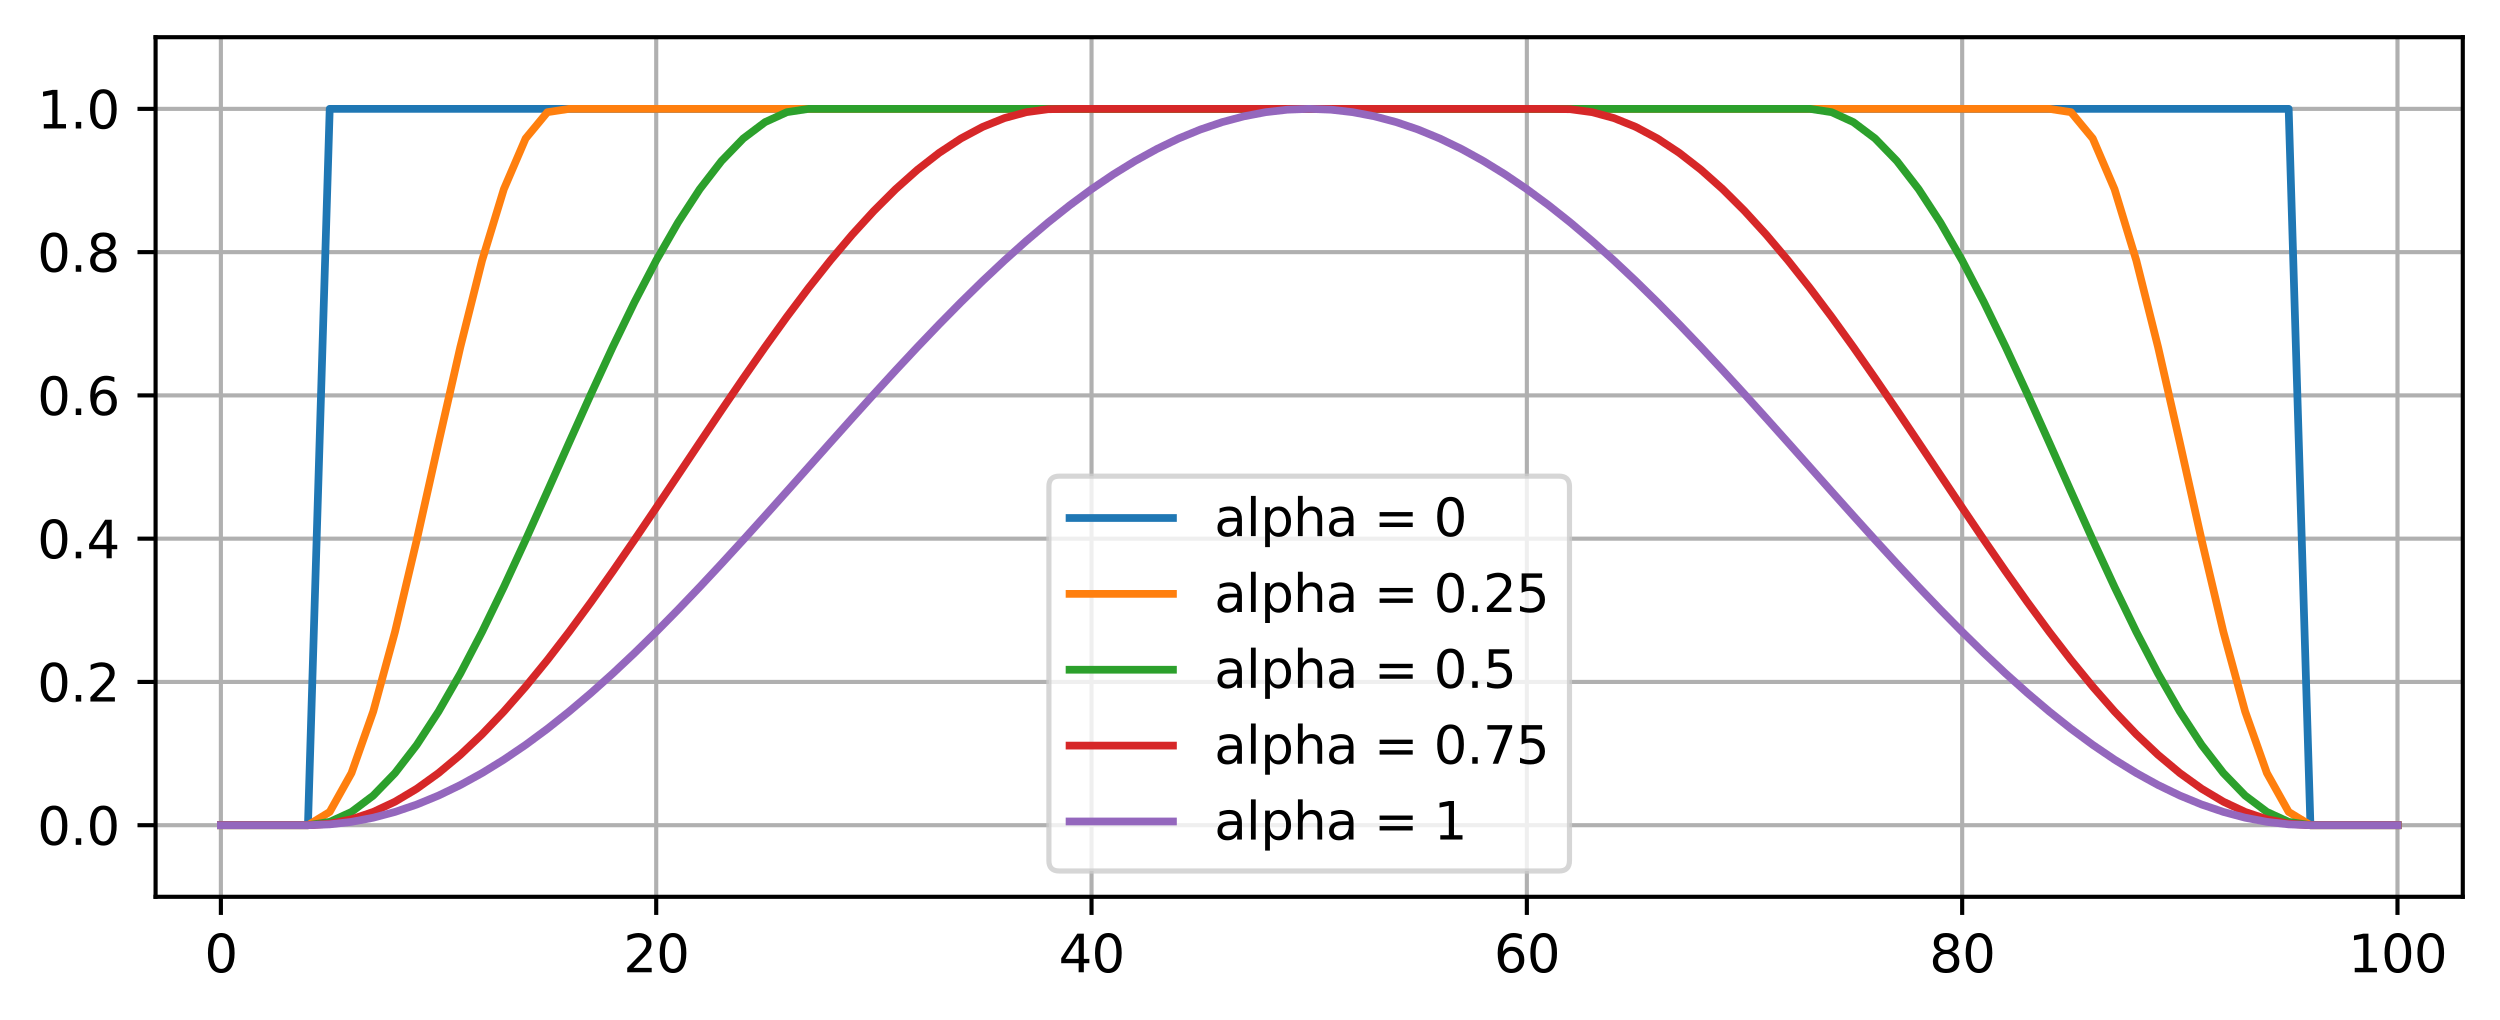 <?xml version="1.0" encoding="utf-8" standalone="no"?>
<!DOCTYPE svg PUBLIC "-//W3C//DTD SVG 1.1//EN"
  "http://www.w3.org/Graphics/SVG/1.1/DTD/svg11.dtd">
<svg xmlns:xlink="http://www.w3.org/1999/xlink" width="483.703pt" height="197.398pt" viewBox="0 0 483.703 197.398" xmlns="http://www.w3.org/2000/svg" version="1.1">
 <defs>
  <style type="text/css">*{stroke-linejoin: round; stroke-linecap: butt}</style>
 </defs>
 <g id="figure_1">
  <g id="patch_1">
   <path d="M 0 197.398 
L 483.703 197.398 
L 483.703 0 
L 0 0 
z
" style="fill: #ffffff"/>
  </g>
  <g id="axes_1">
   <g id="patch_2">
    <path d="M 30.103 173.52 
L 476.503 173.52 
L 476.503 7.2 
L 30.103 7.2 
z
" style="fill: #ffffff"/>
   </g>
   <g id="matplotlib.axis_1">
    <g id="xtick_1">
     <g id="line2d_1">
      <path d="M 42.737 173.52 
L 42.737 7.2 
" clip-path="url(#pd7b8dfdc5f)" style="fill: none; stroke: #b0b0b0; stroke-width: 0.8; stroke-linecap: square"/>
     </g>
     <g id="line2d_2">
      <defs>
       <path id="m730ff2d3bc" d="M 0 0 
L 0 3.5 
" style="stroke: #000000; stroke-width: 0.8"/>
      </defs>
      <g>
       <use xlink:href="#m730ff2d3bc" x="42.737" y="173.52" style="stroke: #000000; stroke-width: 0.8"/>
      </g>
     </g>
     <g id="text_1">
      <!-- 0 -->
      <g transform="translate(39.556 188.118) scale(0.1 -0.1)">
       <defs>
        <path id="DejaVuSans-30" d="M 2034 4250 
Q 1547 4250 1301 3770 
Q 1056 3291 1056 2328 
Q 1056 1369 1301 889 
Q 1547 409 2034 409 
Q 2525 409 2770 889 
Q 3016 1369 3016 2328 
Q 3016 3291 2770 3770 
Q 2525 4250 2034 4250 
z
M 2034 4750 
Q 2819 4750 3233 4129 
Q 3647 3509 3647 2328 
Q 3647 1150 3233 529 
Q 2819 -91 2034 -91 
Q 1250 -91 836 529 
Q 422 1150 422 2328 
Q 422 3509 836 4129 
Q 1250 4750 2034 4750 
z
" transform="scale(0.016)"/>
       </defs>
       <use xlink:href="#DejaVuSans-30"/>
      </g>
     </g>
    </g>
    <g id="xtick_2">
     <g id="line2d_3">
      <path d="M 126.964 173.52 
L 126.964 7.2 
" clip-path="url(#pd7b8dfdc5f)" style="fill: none; stroke: #b0b0b0; stroke-width: 0.8; stroke-linecap: square"/>
     </g>
     <g id="line2d_4">
      <g>
       <use xlink:href="#m730ff2d3bc" x="126.964" y="173.52" style="stroke: #000000; stroke-width: 0.8"/>
      </g>
     </g>
     <g id="text_2">
      <!-- 20 -->
      <g transform="translate(120.601 188.118) scale(0.1 -0.1)">
       <defs>
        <path id="DejaVuSans-32" d="M 1228 531 
L 3431 531 
L 3431 0 
L 469 0 
L 469 531 
Q 828 903 1448 1529 
Q 2069 2156 2228 2338 
Q 2531 2678 2651 2914 
Q 2772 3150 2772 3378 
Q 2772 3750 2511 3984 
Q 2250 4219 1831 4219 
Q 1534 4219 1204 4116 
Q 875 4013 500 3803 
L 500 4441 
Q 881 4594 1212 4672 
Q 1544 4750 1819 4750 
Q 2544 4750 2975 4387 
Q 3406 4025 3406 3419 
Q 3406 3131 3298 2873 
Q 3191 2616 2906 2266 
Q 2828 2175 2409 1742 
Q 1991 1309 1228 531 
z
" transform="scale(0.016)"/>
       </defs>
       <use xlink:href="#DejaVuSans-32"/>
       <use xlink:href="#DejaVuSans-30" transform="translate(63.623 0)"/>
      </g>
     </g>
    </g>
    <g id="xtick_3">
     <g id="line2d_5">
      <path d="M 211.19 173.52 
L 211.19 7.2 
" clip-path="url(#pd7b8dfdc5f)" style="fill: none; stroke: #b0b0b0; stroke-width: 0.8; stroke-linecap: square"/>
     </g>
     <g id="line2d_6">
      <g>
       <use xlink:href="#m730ff2d3bc" x="211.19" y="173.52" style="stroke: #000000; stroke-width: 0.8"/>
      </g>
     </g>
     <g id="text_3">
      <!-- 40 -->
      <g transform="translate(204.827 188.118) scale(0.1 -0.1)">
       <defs>
        <path id="DejaVuSans-34" d="M 2419 4116 
L 825 1625 
L 2419 1625 
L 2419 4116 
z
M 2253 4666 
L 3047 4666 
L 3047 1625 
L 3713 1625 
L 3713 1100 
L 3047 1100 
L 3047 0 
L 2419 0 
L 2419 1100 
L 313 1100 
L 313 1709 
L 2253 4666 
z
" transform="scale(0.016)"/>
       </defs>
       <use xlink:href="#DejaVuSans-34"/>
       <use xlink:href="#DejaVuSans-30" transform="translate(63.623 0)"/>
      </g>
     </g>
    </g>
    <g id="xtick_4">
     <g id="line2d_7">
      <path d="M 295.416 173.52 
L 295.416 7.2 
" clip-path="url(#pd7b8dfdc5f)" style="fill: none; stroke: #b0b0b0; stroke-width: 0.8; stroke-linecap: square"/>
     </g>
     <g id="line2d_8">
      <g>
       <use xlink:href="#m730ff2d3bc" x="295.416" y="173.52" style="stroke: #000000; stroke-width: 0.8"/>
      </g>
     </g>
     <g id="text_4">
      <!-- 60 -->
      <g transform="translate(289.054 188.118) scale(0.1 -0.1)">
       <defs>
        <path id="DejaVuSans-36" d="M 2113 2584 
Q 1688 2584 1439 2293 
Q 1191 2003 1191 1497 
Q 1191 994 1439 701 
Q 1688 409 2113 409 
Q 2538 409 2786 701 
Q 3034 994 3034 1497 
Q 3034 2003 2786 2293 
Q 2538 2584 2113 2584 
z
M 3366 4563 
L 3366 3988 
Q 3128 4100 2886 4159 
Q 2644 4219 2406 4219 
Q 1781 4219 1451 3797 
Q 1122 3375 1075 2522 
Q 1259 2794 1537 2939 
Q 1816 3084 2150 3084 
Q 2853 3084 3261 2657 
Q 3669 2231 3669 1497 
Q 3669 778 3244 343 
Q 2819 -91 2113 -91 
Q 1303 -91 875 529 
Q 447 1150 447 2328 
Q 447 3434 972 4092 
Q 1497 4750 2381 4750 
Q 2619 4750 2861 4703 
Q 3103 4656 3366 4563 
z
" transform="scale(0.016)"/>
       </defs>
       <use xlink:href="#DejaVuSans-36"/>
       <use xlink:href="#DejaVuSans-30" transform="translate(63.623 0)"/>
      </g>
     </g>
    </g>
    <g id="xtick_5">
     <g id="line2d_9">
      <path d="M 379.643 173.52 
L 379.643 7.2 
" clip-path="url(#pd7b8dfdc5f)" style="fill: none; stroke: #b0b0b0; stroke-width: 0.8; stroke-linecap: square"/>
     </g>
     <g id="line2d_10">
      <g>
       <use xlink:href="#m730ff2d3bc" x="379.643" y="173.52" style="stroke: #000000; stroke-width: 0.8"/>
      </g>
     </g>
     <g id="text_5">
      <!-- 80 -->
      <g transform="translate(373.28 188.118) scale(0.1 -0.1)">
       <defs>
        <path id="DejaVuSans-38" d="M 2034 2216 
Q 1584 2216 1326 1975 
Q 1069 1734 1069 1313 
Q 1069 891 1326 650 
Q 1584 409 2034 409 
Q 2484 409 2743 651 
Q 3003 894 3003 1313 
Q 3003 1734 2745 1975 
Q 2488 2216 2034 2216 
z
M 1403 2484 
Q 997 2584 770 2862 
Q 544 3141 544 3541 
Q 544 4100 942 4425 
Q 1341 4750 2034 4750 
Q 2731 4750 3128 4425 
Q 3525 4100 3525 3541 
Q 3525 3141 3298 2862 
Q 3072 2584 2669 2484 
Q 3125 2378 3379 2068 
Q 3634 1759 3634 1313 
Q 3634 634 3220 271 
Q 2806 -91 2034 -91 
Q 1263 -91 848 271 
Q 434 634 434 1313 
Q 434 1759 690 2068 
Q 947 2378 1403 2484 
z
M 1172 3481 
Q 1172 3119 1398 2916 
Q 1625 2713 2034 2713 
Q 2441 2713 2670 2916 
Q 2900 3119 2900 3481 
Q 2900 3844 2670 4047 
Q 2441 4250 2034 4250 
Q 1625 4250 1398 4047 
Q 1172 3844 1172 3481 
z
" transform="scale(0.016)"/>
       </defs>
       <use xlink:href="#DejaVuSans-38"/>
       <use xlink:href="#DejaVuSans-30" transform="translate(63.623 0)"/>
      </g>
     </g>
    </g>
    <g id="xtick_6">
     <g id="line2d_11">
      <path d="M 463.869 173.52 
L 463.869 7.2 
" clip-path="url(#pd7b8dfdc5f)" style="fill: none; stroke: #b0b0b0; stroke-width: 0.8; stroke-linecap: square"/>
     </g>
     <g id="line2d_12">
      <g>
       <use xlink:href="#m730ff2d3bc" x="463.869" y="173.52" style="stroke: #000000; stroke-width: 0.8"/>
      </g>
     </g>
     <g id="text_6">
      <!-- 100 -->
      <g transform="translate(454.325 188.118) scale(0.1 -0.1)">
       <defs>
        <path id="DejaVuSans-31" d="M 794 531 
L 1825 531 
L 1825 4091 
L 703 3866 
L 703 4441 
L 1819 4666 
L 2450 4666 
L 2450 531 
L 3481 531 
L 3481 0 
L 794 0 
L 794 531 
z
" transform="scale(0.016)"/>
       </defs>
       <use xlink:href="#DejaVuSans-31"/>
       <use xlink:href="#DejaVuSans-30" transform="translate(63.623 0)"/>
       <use xlink:href="#DejaVuSans-30" transform="translate(127.246 0)"/>
      </g>
     </g>
    </g>
   </g>
   <g id="matplotlib.axis_2">
    <g id="ytick_1">
     <g id="line2d_13">
      <path d="M 30.103 159.66 
L 476.503 159.66 
" clip-path="url(#pd7b8dfdc5f)" style="fill: none; stroke: #b0b0b0; stroke-width: 0.8; stroke-linecap: square"/>
     </g>
     <g id="line2d_14">
      <defs>
       <path id="m05b0cbc9bd" d="M 0 0 
L -3.5 0 
" style="stroke: #000000; stroke-width: 0.8"/>
      </defs>
      <g>
       <use xlink:href="#m05b0cbc9bd" x="30.103" y="159.66" style="stroke: #000000; stroke-width: 0.8"/>
      </g>
     </g>
     <g id="text_7">
      <!-- 0.0 -->
      <g transform="translate(7.2 163.459) scale(0.1 -0.1)">
       <defs>
        <path id="DejaVuSans-2e" d="M 684 794 
L 1344 794 
L 1344 0 
L 684 0 
L 684 794 
z
" transform="scale(0.016)"/>
       </defs>
       <use xlink:href="#DejaVuSans-30"/>
       <use xlink:href="#DejaVuSans-2e" transform="translate(63.623 0)"/>
       <use xlink:href="#DejaVuSans-30" transform="translate(95.41 0)"/>
      </g>
     </g>
    </g>
    <g id="ytick_2">
     <g id="line2d_15">
      <path d="M 30.103 131.94 
L 476.503 131.94 
" clip-path="url(#pd7b8dfdc5f)" style="fill: none; stroke: #b0b0b0; stroke-width: 0.8; stroke-linecap: square"/>
     </g>
     <g id="line2d_16">
      <g>
       <use xlink:href="#m05b0cbc9bd" x="30.103" y="131.94" style="stroke: #000000; stroke-width: 0.8"/>
      </g>
     </g>
     <g id="text_8">
      <!-- 0.2 -->
      <g transform="translate(7.2 135.739) scale(0.1 -0.1)">
       <use xlink:href="#DejaVuSans-30"/>
       <use xlink:href="#DejaVuSans-2e" transform="translate(63.623 0)"/>
       <use xlink:href="#DejaVuSans-32" transform="translate(95.41 0)"/>
      </g>
     </g>
    </g>
    <g id="ytick_3">
     <g id="line2d_17">
      <path d="M 30.103 104.22 
L 476.503 104.22 
" clip-path="url(#pd7b8dfdc5f)" style="fill: none; stroke: #b0b0b0; stroke-width: 0.8; stroke-linecap: square"/>
     </g>
     <g id="line2d_18">
      <g>
       <use xlink:href="#m05b0cbc9bd" x="30.103" y="104.22" style="stroke: #000000; stroke-width: 0.8"/>
      </g>
     </g>
     <g id="text_9">
      <!-- 0.4 -->
      <g transform="translate(7.2 108.019) scale(0.1 -0.1)">
       <use xlink:href="#DejaVuSans-30"/>
       <use xlink:href="#DejaVuSans-2e" transform="translate(63.623 0)"/>
       <use xlink:href="#DejaVuSans-34" transform="translate(95.41 0)"/>
      </g>
     </g>
    </g>
    <g id="ytick_4">
     <g id="line2d_19">
      <path d="M 30.103 76.5 
L 476.503 76.5 
" clip-path="url(#pd7b8dfdc5f)" style="fill: none; stroke: #b0b0b0; stroke-width: 0.8; stroke-linecap: square"/>
     </g>
     <g id="line2d_20">
      <g>
       <use xlink:href="#m05b0cbc9bd" x="30.103" y="76.5" style="stroke: #000000; stroke-width: 0.8"/>
      </g>
     </g>
     <g id="text_10">
      <!-- 0.6 -->
      <g transform="translate(7.2 80.299) scale(0.1 -0.1)">
       <use xlink:href="#DejaVuSans-30"/>
       <use xlink:href="#DejaVuSans-2e" transform="translate(63.623 0)"/>
       <use xlink:href="#DejaVuSans-36" transform="translate(95.41 0)"/>
      </g>
     </g>
    </g>
    <g id="ytick_5">
     <g id="line2d_21">
      <path d="M 30.103 48.78 
L 476.503 48.78 
" clip-path="url(#pd7b8dfdc5f)" style="fill: none; stroke: #b0b0b0; stroke-width: 0.8; stroke-linecap: square"/>
     </g>
     <g id="line2d_22">
      <g>
       <use xlink:href="#m05b0cbc9bd" x="30.103" y="48.78" style="stroke: #000000; stroke-width: 0.8"/>
      </g>
     </g>
     <g id="text_11">
      <!-- 0.8 -->
      <g transform="translate(7.2 52.579) scale(0.1 -0.1)">
       <use xlink:href="#DejaVuSans-30"/>
       <use xlink:href="#DejaVuSans-2e" transform="translate(63.623 0)"/>
       <use xlink:href="#DejaVuSans-38" transform="translate(95.41 0)"/>
      </g>
     </g>
    </g>
    <g id="ytick_6">
     <g id="line2d_23">
      <path d="M 30.103 21.06 
L 476.503 21.06 
" clip-path="url(#pd7b8dfdc5f)" style="fill: none; stroke: #b0b0b0; stroke-width: 0.8; stroke-linecap: square"/>
     </g>
     <g id="line2d_24">
      <g>
       <use xlink:href="#m05b0cbc9bd" x="30.103" y="21.06" style="stroke: #000000; stroke-width: 0.8"/>
      </g>
     </g>
     <g id="text_12">
      <!-- 1.0 -->
      <g transform="translate(7.2 24.859) scale(0.1 -0.1)">
       <use xlink:href="#DejaVuSans-31"/>
       <use xlink:href="#DejaVuSans-2e" transform="translate(63.623 0)"/>
       <use xlink:href="#DejaVuSans-30" transform="translate(95.41 0)"/>
      </g>
     </g>
    </g>
   </g>
   <g id="line2d_25">
    <path d="M 42.737 159.66 
L 46.948 159.66 
L 51.16 159.66 
L 55.371 159.66 
L 59.582 159.66 
L 63.794 21.06 
L 68.005 21.06 
L 72.216 21.06 
L 76.428 21.06 
L 80.639 21.06 
L 84.85 21.06 
L 89.062 21.06 
L 93.273 21.06 
L 97.484 21.06 
L 101.696 21.06 
L 105.907 21.06 
L 110.118 21.06 
L 114.33 21.06 
L 118.541 21.06 
L 122.752 21.06 
L 126.964 21.06 
L 131.175 21.06 
L 135.386 21.06 
L 139.597 21.06 
L 143.809 21.06 
L 148.02 21.06 
L 152.231 21.06 
L 156.443 21.06 
L 160.654 21.06 
L 164.865 21.06 
L 169.077 21.06 
L 173.288 21.06 
L 177.499 21.06 
L 181.711 21.06 
L 185.922 21.06 
L 190.133 21.06 
L 194.345 21.06 
L 198.556 21.06 
L 202.767 21.06 
L 206.979 21.06 
L 211.19 21.06 
L 215.401 21.06 
L 219.613 21.06 
L 223.824 21.06 
L 228.035 21.06 
L 232.247 21.06 
L 236.458 21.06 
L 240.669 21.06 
L 244.88 21.06 
L 249.092 21.06 
L 253.303 21.06 
L 257.514 21.06 
L 261.726 21.06 
L 265.937 21.06 
L 270.148 21.06 
L 274.36 21.06 
L 278.571 21.06 
L 282.782 21.06 
L 286.994 21.06 
L 291.205 21.06 
L 295.416 21.06 
L 299.628 21.06 
L 303.839 21.06 
L 308.05 21.06 
L 312.262 21.06 
L 316.473 21.06 
L 320.684 21.06 
L 324.896 21.06 
L 329.107 21.06 
L 333.318 21.06 
L 337.53 21.06 
L 341.741 21.06 
L 345.952 21.06 
L 350.164 21.06 
L 354.375 21.06 
L 358.586 21.06 
L 362.797 21.06 
L 367.009 21.06 
L 371.22 21.06 
L 375.431 21.06 
L 379.643 21.06 
L 383.854 21.06 
L 388.065 21.06 
L 392.277 21.06 
L 396.488 21.06 
L 400.699 21.06 
L 404.911 21.06 
L 409.122 21.06 
L 413.333 21.06 
L 417.545 21.06 
L 421.756 21.06 
L 425.967 21.06 
L 430.179 21.06 
L 434.39 21.06 
L 438.601 21.06 
L 442.813 21.06 
L 447.024 159.66 
L 451.235 159.66 
L 455.447 159.66 
L 459.658 159.66 
L 463.869 159.66 
" clip-path="url(#pd7b8dfdc5f)" style="fill: none; stroke: #1f77b4; stroke-width: 1.5; stroke-linecap: square"/>
   </g>
   <g id="line2d_26">
    <path d="M 42.737 159.66 
L 46.948 159.66 
L 51.16 159.66 
L 55.371 159.66 
L 59.582 159.66 
L 63.794 157.09 
L 68.005 149.571 
L 72.216 137.661 
L 76.428 122.243 
L 80.639 104.46 
L 84.85 85.631 
L 89.062 67.153 
L 93.273 50.396 
L 97.484 36.603 
L 101.696 26.797 
L 105.907 21.705 
L 110.118 21.06 
L 114.33 21.06 
L 118.541 21.06 
L 122.752 21.06 
L 126.964 21.06 
L 131.175 21.06 
L 135.386 21.06 
L 139.597 21.06 
L 143.809 21.06 
L 148.02 21.06 
L 152.231 21.06 
L 156.443 21.06 
L 160.654 21.06 
L 164.865 21.06 
L 169.077 21.06 
L 173.288 21.06 
L 177.499 21.06 
L 181.711 21.06 
L 185.922 21.06 
L 190.133 21.06 
L 194.345 21.06 
L 198.556 21.06 
L 202.767 21.06 
L 206.979 21.06 
L 211.19 21.06 
L 215.401 21.06 
L 219.613 21.06 
L 223.824 21.06 
L 228.035 21.06 
L 232.247 21.06 
L 236.458 21.06 
L 240.669 21.06 
L 244.88 21.06 
L 249.092 21.06 
L 253.303 21.06 
L 257.514 21.06 
L 261.726 21.06 
L 265.937 21.06 
L 270.148 21.06 
L 274.36 21.06 
L 278.571 21.06 
L 282.782 21.06 
L 286.994 21.06 
L 291.205 21.06 
L 295.416 21.06 
L 299.628 21.06 
L 303.839 21.06 
L 308.05 21.06 
L 312.262 21.06 
L 316.473 21.06 
L 320.684 21.06 
L 324.896 21.06 
L 329.107 21.06 
L 333.318 21.06 
L 337.53 21.06 
L 341.741 21.06 
L 345.952 21.06 
L 350.164 21.06 
L 354.375 21.06 
L 358.586 21.06 
L 362.797 21.06 
L 367.009 21.06 
L 371.22 21.06 
L 375.431 21.06 
L 379.643 21.06 
L 383.854 21.06 
L 388.065 21.06 
L 392.277 21.06 
L 396.488 21.06 
L 400.699 21.705 
L 404.911 26.797 
L 409.122 36.603 
L 413.333 50.396 
L 417.545 67.153 
L 421.756 85.631 
L 425.967 104.46 
L 430.179 122.243 
L 434.39 137.661 
L 438.601 149.571 
L 442.813 157.09 
L 447.024 159.66 
L 451.235 159.66 
L 455.447 159.66 
L 459.658 159.66 
L 463.869 159.66 
" clip-path="url(#pd7b8dfdc5f)" style="fill: none; stroke: #ff7f0e; stroke-width: 1.5; stroke-linecap: square"/>
   </g>
   <g id="line2d_27">
    <path d="M 42.737 159.66 
L 46.948 159.66 
L 51.16 159.66 
L 55.371 159.66 
L 59.582 159.66 
L 63.794 159.015 
L 68.005 157.09 
L 72.216 153.923 
L 76.428 149.571 
L 80.639 144.117 
L 84.85 137.661 
L 89.062 130.324 
L 93.273 122.243 
L 97.484 113.567 
L 101.696 104.46 
L 105.907 95.089 
L 110.118 85.631 
L 114.33 76.26 
L 118.541 67.153 
L 122.752 58.477 
L 126.964 50.396 
L 131.175 43.059 
L 135.386 36.603 
L 139.597 31.149 
L 143.809 26.797 
L 148.02 23.63 
L 152.231 21.705 
L 156.443 21.06 
L 160.654 21.06 
L 164.865 21.06 
L 169.077 21.06 
L 173.288 21.06 
L 177.499 21.06 
L 181.711 21.06 
L 185.922 21.06 
L 190.133 21.06 
L 194.345 21.06 
L 198.556 21.06 
L 202.767 21.06 
L 206.979 21.06 
L 211.19 21.06 
L 215.401 21.06 
L 219.613 21.06 
L 223.824 21.06 
L 228.035 21.06 
L 232.247 21.06 
L 236.458 21.06 
L 240.669 21.06 
L 244.88 21.06 
L 249.092 21.06 
L 253.303 21.06 
L 257.514 21.06 
L 261.726 21.06 
L 265.937 21.06 
L 270.148 21.06 
L 274.36 21.06 
L 278.571 21.06 
L 282.782 21.06 
L 286.994 21.06 
L 291.205 21.06 
L 295.416 21.06 
L 299.628 21.06 
L 303.839 21.06 
L 308.05 21.06 
L 312.262 21.06 
L 316.473 21.06 
L 320.684 21.06 
L 324.896 21.06 
L 329.107 21.06 
L 333.318 21.06 
L 337.53 21.06 
L 341.741 21.06 
L 345.952 21.06 
L 350.164 21.06 
L 354.375 21.705 
L 358.586 23.63 
L 362.797 26.797 
L 367.009 31.149 
L 371.22 36.603 
L 375.431 43.059 
L 379.643 50.396 
L 383.854 58.477 
L 388.065 67.153 
L 392.277 76.26 
L 396.488 85.631 
L 400.699 95.089 
L 404.911 104.46 
L 409.122 113.567 
L 413.333 122.243 
L 417.545 130.324 
L 421.756 137.661 
L 425.967 144.117 
L 430.179 149.571 
L 434.39 153.923 
L 438.601 157.09 
L 442.813 159.015 
L 447.024 159.66 
L 451.235 159.66 
L 455.447 159.66 
L 459.658 159.66 
L 463.869 159.66 
" clip-path="url(#pd7b8dfdc5f)" style="fill: none; stroke: #2ca02c; stroke-width: 1.5; stroke-linecap: square"/>
   </g>
   <g id="line2d_28">
    <path d="M 42.737 159.66 
L 46.948 159.66 
L 51.16 159.66 
L 55.371 159.66 
L 59.582 159.66 
L 63.794 159.373 
L 68.005 158.514 
L 72.216 157.09 
L 76.428 155.113 
L 80.639 152.6 
L 84.85 149.571 
L 89.062 146.052 
L 93.273 142.071 
L 97.484 137.661 
L 101.696 132.859 
L 105.907 127.706 
L 110.118 122.243 
L 114.33 116.515 
L 118.541 110.571 
L 122.752 104.46 
L 126.964 98.231 
L 131.175 91.937 
L 135.386 85.631 
L 139.597 79.363 
L 143.809 73.187 
L 148.02 67.153 
L 152.231 61.311 
L 156.443 55.71 
L 160.654 50.396 
L 164.865 45.413 
L 169.077 40.803 
L 173.288 36.603 
L 177.499 32.849 
L 181.711 29.571 
L 185.922 26.797 
L 190.133 24.55 
L 194.345 22.848 
L 198.556 21.705 
L 202.767 21.132 
L 206.979 21.06 
L 211.19 21.06 
L 215.401 21.06 
L 219.613 21.06 
L 223.824 21.06 
L 228.035 21.06 
L 232.247 21.06 
L 236.458 21.06 
L 240.669 21.06 
L 244.88 21.06 
L 249.092 21.06 
L 253.303 21.06 
L 257.514 21.06 
L 261.726 21.06 
L 265.937 21.06 
L 270.148 21.06 
L 274.36 21.06 
L 278.571 21.06 
L 282.782 21.06 
L 286.994 21.06 
L 291.205 21.06 
L 295.416 21.06 
L 299.628 21.06 
L 303.839 21.132 
L 308.05 21.705 
L 312.262 22.848 
L 316.473 24.55 
L 320.684 26.797 
L 324.896 29.571 
L 329.107 32.849 
L 333.318 36.603 
L 337.53 40.803 
L 341.741 45.413 
L 345.952 50.396 
L 350.164 55.71 
L 354.375 61.311 
L 358.586 67.153 
L 362.797 73.187 
L 367.009 79.363 
L 371.22 85.631 
L 375.431 91.937 
L 379.643 98.231 
L 383.854 104.46 
L 388.065 110.571 
L 392.277 116.515 
L 396.488 122.243 
L 400.699 127.706 
L 404.911 132.859 
L 409.122 137.661 
L 413.333 142.071 
L 417.545 146.052 
L 421.756 149.571 
L 425.967 152.6 
L 430.179 155.113 
L 434.39 157.09 
L 438.601 158.514 
L 442.813 159.373 
L 447.024 159.66 
L 451.235 159.66 
L 455.447 159.66 
L 459.658 159.66 
L 463.869 159.66 
" clip-path="url(#pd7b8dfdc5f)" style="fill: none; stroke: #d62728; stroke-width: 1.5; stroke-linecap: square"/>
   </g>
   <g id="line2d_29">
    <path d="M 42.737 159.66 
L 46.948 159.66 
L 51.16 159.66 
L 55.371 159.66 
L 59.582 159.66 
L 63.794 159.498 
L 68.005 159.015 
L 72.216 158.211 
L 76.428 157.09 
L 80.639 155.659 
L 84.85 153.923 
L 89.062 151.89 
L 93.273 149.571 
L 97.484 146.976 
L 101.696 144.117 
L 105.907 141.007 
L 110.118 137.661 
L 114.33 134.094 
L 118.541 130.324 
L 122.752 126.367 
L 126.964 122.243 
L 131.175 117.969 
L 135.386 113.567 
L 139.597 109.057 
L 143.809 104.46 
L 148.02 99.796 
L 152.231 95.089 
L 156.443 90.36 
L 160.654 85.631 
L 164.865 80.924 
L 169.077 76.26 
L 173.288 71.663 
L 177.499 67.153 
L 181.711 62.751 
L 185.922 58.477 
L 190.133 54.353 
L 194.345 50.396 
L 198.556 46.626 
L 202.767 43.059 
L 206.979 39.713 
L 211.19 36.603 
L 215.401 33.744 
L 219.613 31.149 
L 223.824 28.83 
L 228.035 26.797 
L 232.247 25.061 
L 236.458 23.63 
L 240.669 22.509 
L 244.88 21.705 
L 249.092 21.222 
L 253.303 21.06 
L 257.514 21.222 
L 261.726 21.705 
L 265.937 22.509 
L 270.148 23.63 
L 274.36 25.061 
L 278.571 26.797 
L 282.782 28.83 
L 286.994 31.149 
L 291.205 33.744 
L 295.416 36.603 
L 299.628 39.713 
L 303.839 43.059 
L 308.05 46.626 
L 312.262 50.396 
L 316.473 54.353 
L 320.684 58.477 
L 324.896 62.751 
L 329.107 67.153 
L 333.318 71.663 
L 337.53 76.26 
L 341.741 80.924 
L 345.952 85.631 
L 350.164 90.36 
L 354.375 95.089 
L 358.586 99.796 
L 362.797 104.46 
L 367.009 109.057 
L 371.22 113.567 
L 375.431 117.969 
L 379.643 122.243 
L 383.854 126.367 
L 388.065 130.324 
L 392.277 134.094 
L 396.488 137.661 
L 400.699 141.007 
L 404.911 144.117 
L 409.122 146.976 
L 413.333 149.571 
L 417.545 151.89 
L 421.756 153.923 
L 425.967 155.659 
L 430.179 157.09 
L 434.39 158.211 
L 438.601 159.015 
L 442.813 159.498 
L 447.024 159.66 
L 451.235 159.66 
L 455.447 159.66 
L 459.658 159.66 
L 463.869 159.66 
" clip-path="url(#pd7b8dfdc5f)" style="fill: none; stroke: #9467bd; stroke-width: 1.5; stroke-linecap: square"/>
   </g>
   <g id="patch_3">
    <path d="M 30.103 173.52 
L 30.103 7.2 
" style="fill: none; stroke: #000000; stroke-width: 0.8; stroke-linejoin: miter; stroke-linecap: square"/>
   </g>
   <g id="patch_4">
    <path d="M 476.503 173.52 
L 476.503 7.2 
" style="fill: none; stroke: #000000; stroke-width: 0.8; stroke-linejoin: miter; stroke-linecap: square"/>
   </g>
   <g id="patch_5">
    <path d="M 30.103 173.52 
L 476.503 173.52 
" style="fill: none; stroke: #000000; stroke-width: 0.8; stroke-linejoin: miter; stroke-linecap: square"/>
   </g>
   <g id="patch_6">
    <path d="M 30.103 7.2 
L 476.503 7.2 
" style="fill: none; stroke: #000000; stroke-width: 0.8; stroke-linejoin: miter; stroke-linecap: square"/>
   </g>
   <g id="legend_1">
    <g id="patch_7">
     <path d="M 204.942 168.52 
L 301.664 168.52 
Q 303.664 168.52 303.664 166.52 
L 303.664 94.129 
Q 303.664 92.129 301.664 92.129 
L 204.942 92.129 
Q 202.942 92.129 202.942 94.129 
L 202.942 166.52 
Q 202.942 168.52 204.942 168.52 
z
" style="fill: #ffffff; opacity: 0.8; stroke: #cccccc; stroke-linejoin: miter"/>
    </g>
    <g id="line2d_30">
     <path d="M 206.942 100.228 
L 216.942 100.228 
L 226.942 100.228 
" style="fill: none; stroke: #1f77b4; stroke-width: 1.5; stroke-linecap: square"/>
    </g>
    <g id="text_13">
     <!-- alpha = 0 -->
     <g transform="translate(234.942 103.728) scale(0.1 -0.1)">
      <defs>
       <path id="DejaVuSans-61" d="M 2194 1759 
Q 1497 1759 1228 1600 
Q 959 1441 959 1056 
Q 959 750 1161 570 
Q 1363 391 1709 391 
Q 2188 391 2477 730 
Q 2766 1069 2766 1631 
L 2766 1759 
L 2194 1759 
z
M 3341 1997 
L 3341 0 
L 2766 0 
L 2766 531 
Q 2569 213 2275 61 
Q 1981 -91 1556 -91 
Q 1019 -91 701 211 
Q 384 513 384 1019 
Q 384 1609 779 1909 
Q 1175 2209 1959 2209 
L 2766 2209 
L 2766 2266 
Q 2766 2663 2505 2880 
Q 2244 3097 1772 3097 
Q 1472 3097 1187 3025 
Q 903 2953 641 2809 
L 641 3341 
Q 956 3463 1253 3523 
Q 1550 3584 1831 3584 
Q 2591 3584 2966 3190 
Q 3341 2797 3341 1997 
z
" transform="scale(0.016)"/>
       <path id="DejaVuSans-6c" d="M 603 4863 
L 1178 4863 
L 1178 0 
L 603 0 
L 603 4863 
z
" transform="scale(0.016)"/>
       <path id="DejaVuSans-70" d="M 1159 525 
L 1159 -1331 
L 581 -1331 
L 581 3500 
L 1159 3500 
L 1159 2969 
Q 1341 3281 1617 3432 
Q 1894 3584 2278 3584 
Q 2916 3584 3314 3078 
Q 3713 2572 3713 1747 
Q 3713 922 3314 415 
Q 2916 -91 2278 -91 
Q 1894 -91 1617 61 
Q 1341 213 1159 525 
z
M 3116 1747 
Q 3116 2381 2855 2742 
Q 2594 3103 2138 3103 
Q 1681 3103 1420 2742 
Q 1159 2381 1159 1747 
Q 1159 1113 1420 752 
Q 1681 391 2138 391 
Q 2594 391 2855 752 
Q 3116 1113 3116 1747 
z
" transform="scale(0.016)"/>
       <path id="DejaVuSans-68" d="M 3513 2113 
L 3513 0 
L 2938 0 
L 2938 2094 
Q 2938 2591 2744 2837 
Q 2550 3084 2163 3084 
Q 1697 3084 1428 2787 
Q 1159 2491 1159 1978 
L 1159 0 
L 581 0 
L 581 4863 
L 1159 4863 
L 1159 2956 
Q 1366 3272 1645 3428 
Q 1925 3584 2291 3584 
Q 2894 3584 3203 3211 
Q 3513 2838 3513 2113 
z
" transform="scale(0.016)"/>
       <path id="DejaVuSans-20" transform="scale(0.016)"/>
       <path id="DejaVuSans-3d" d="M 678 2906 
L 4684 2906 
L 4684 2381 
L 678 2381 
L 678 2906 
z
M 678 1631 
L 4684 1631 
L 4684 1100 
L 678 1100 
L 678 1631 
z
" transform="scale(0.016)"/>
      </defs>
      <use xlink:href="#DejaVuSans-61"/>
      <use xlink:href="#DejaVuSans-6c" transform="translate(61.279 0)"/>
      <use xlink:href="#DejaVuSans-70" transform="translate(89.062 0)"/>
      <use xlink:href="#DejaVuSans-68" transform="translate(152.539 0)"/>
      <use xlink:href="#DejaVuSans-61" transform="translate(215.918 0)"/>
      <use xlink:href="#DejaVuSans-20" transform="translate(277.197 0)"/>
      <use xlink:href="#DejaVuSans-3d" transform="translate(308.984 0)"/>
      <use xlink:href="#DejaVuSans-20" transform="translate(392.773 0)"/>
      <use xlink:href="#DejaVuSans-30" transform="translate(424.561 0)"/>
     </g>
    </g>
    <g id="line2d_31">
     <path d="M 206.942 114.906 
L 216.942 114.906 
L 226.942 114.906 
" style="fill: none; stroke: #ff7f0e; stroke-width: 1.5; stroke-linecap: square"/>
    </g>
    <g id="text_14">
     <!-- alpha = 0.25 -->
     <g transform="translate(234.942 118.406) scale(0.1 -0.1)">
      <defs>
       <path id="DejaVuSans-35" d="M 691 4666 
L 3169 4666 
L 3169 4134 
L 1269 4134 
L 1269 2991 
Q 1406 3038 1543 3061 
Q 1681 3084 1819 3084 
Q 2600 3084 3056 2656 
Q 3513 2228 3513 1497 
Q 3513 744 3044 326 
Q 2575 -91 1722 -91 
Q 1428 -91 1123 -41 
Q 819 9 494 109 
L 494 744 
Q 775 591 1075 516 
Q 1375 441 1709 441 
Q 2250 441 2565 725 
Q 2881 1009 2881 1497 
Q 2881 1984 2565 2268 
Q 2250 2553 1709 2553 
Q 1456 2553 1204 2497 
Q 953 2441 691 2322 
L 691 4666 
z
" transform="scale(0.016)"/>
      </defs>
      <use xlink:href="#DejaVuSans-61"/>
      <use xlink:href="#DejaVuSans-6c" transform="translate(61.279 0)"/>
      <use xlink:href="#DejaVuSans-70" transform="translate(89.062 0)"/>
      <use xlink:href="#DejaVuSans-68" transform="translate(152.539 0)"/>
      <use xlink:href="#DejaVuSans-61" transform="translate(215.918 0)"/>
      <use xlink:href="#DejaVuSans-20" transform="translate(277.197 0)"/>
      <use xlink:href="#DejaVuSans-3d" transform="translate(308.984 0)"/>
      <use xlink:href="#DejaVuSans-20" transform="translate(392.773 0)"/>
      <use xlink:href="#DejaVuSans-30" transform="translate(424.561 0)"/>
      <use xlink:href="#DejaVuSans-2e" transform="translate(488.184 0)"/>
      <use xlink:href="#DejaVuSans-32" transform="translate(519.971 0)"/>
      <use xlink:href="#DejaVuSans-35" transform="translate(583.594 0)"/>
     </g>
    </g>
    <g id="line2d_32">
     <path d="M 206.942 129.584 
L 216.942 129.584 
L 226.942 129.584 
" style="fill: none; stroke: #2ca02c; stroke-width: 1.5; stroke-linecap: square"/>
    </g>
    <g id="text_15">
     <!-- alpha = 0.5 -->
     <g transform="translate(234.942 133.084) scale(0.1 -0.1)">
      <use xlink:href="#DejaVuSans-61"/>
      <use xlink:href="#DejaVuSans-6c" transform="translate(61.279 0)"/>
      <use xlink:href="#DejaVuSans-70" transform="translate(89.062 0)"/>
      <use xlink:href="#DejaVuSans-68" transform="translate(152.539 0)"/>
      <use xlink:href="#DejaVuSans-61" transform="translate(215.918 0)"/>
      <use xlink:href="#DejaVuSans-20" transform="translate(277.197 0)"/>
      <use xlink:href="#DejaVuSans-3d" transform="translate(308.984 0)"/>
      <use xlink:href="#DejaVuSans-20" transform="translate(392.773 0)"/>
      <use xlink:href="#DejaVuSans-30" transform="translate(424.561 0)"/>
      <use xlink:href="#DejaVuSans-2e" transform="translate(488.184 0)"/>
      <use xlink:href="#DejaVuSans-35" transform="translate(519.971 0)"/>
     </g>
    </g>
    <g id="line2d_33">
     <path d="M 206.942 144.262 
L 216.942 144.262 
L 226.942 144.262 
" style="fill: none; stroke: #d62728; stroke-width: 1.5; stroke-linecap: square"/>
    </g>
    <g id="text_16">
     <!-- alpha = 0.75 -->
     <g transform="translate(234.942 147.762) scale(0.1 -0.1)">
      <defs>
       <path id="DejaVuSans-37" d="M 525 4666 
L 3525 4666 
L 3525 4397 
L 1831 0 
L 1172 0 
L 2766 4134 
L 525 4134 
L 525 4666 
z
" transform="scale(0.016)"/>
      </defs>
      <use xlink:href="#DejaVuSans-61"/>
      <use xlink:href="#DejaVuSans-6c" transform="translate(61.279 0)"/>
      <use xlink:href="#DejaVuSans-70" transform="translate(89.062 0)"/>
      <use xlink:href="#DejaVuSans-68" transform="translate(152.539 0)"/>
      <use xlink:href="#DejaVuSans-61" transform="translate(215.918 0)"/>
      <use xlink:href="#DejaVuSans-20" transform="translate(277.197 0)"/>
      <use xlink:href="#DejaVuSans-3d" transform="translate(308.984 0)"/>
      <use xlink:href="#DejaVuSans-20" transform="translate(392.773 0)"/>
      <use xlink:href="#DejaVuSans-30" transform="translate(424.561 0)"/>
      <use xlink:href="#DejaVuSans-2e" transform="translate(488.184 0)"/>
      <use xlink:href="#DejaVuSans-37" transform="translate(519.971 0)"/>
      <use xlink:href="#DejaVuSans-35" transform="translate(583.594 0)"/>
     </g>
    </g>
    <g id="line2d_34">
     <path d="M 206.942 158.94 
L 216.942 158.94 
L 226.942 158.94 
" style="fill: none; stroke: #9467bd; stroke-width: 1.5; stroke-linecap: square"/>
    </g>
    <g id="text_17">
     <!-- alpha = 1 -->
     <g transform="translate(234.942 162.44) scale(0.1 -0.1)">
      <use xlink:href="#DejaVuSans-61"/>
      <use xlink:href="#DejaVuSans-6c" transform="translate(61.279 0)"/>
      <use xlink:href="#DejaVuSans-70" transform="translate(89.062 0)"/>
      <use xlink:href="#DejaVuSans-68" transform="translate(152.539 0)"/>
      <use xlink:href="#DejaVuSans-61" transform="translate(215.918 0)"/>
      <use xlink:href="#DejaVuSans-20" transform="translate(277.197 0)"/>
      <use xlink:href="#DejaVuSans-3d" transform="translate(308.984 0)"/>
      <use xlink:href="#DejaVuSans-20" transform="translate(392.773 0)"/>
      <use xlink:href="#DejaVuSans-31" transform="translate(424.561 0)"/>
     </g>
    </g>
   </g>
  </g>
 </g>
 <defs>
  <clipPath id="pd7b8dfdc5f">
   <rect x="30.103" y="7.2" width="446.4" height="166.32"/>
  </clipPath>
 </defs>
</svg>
